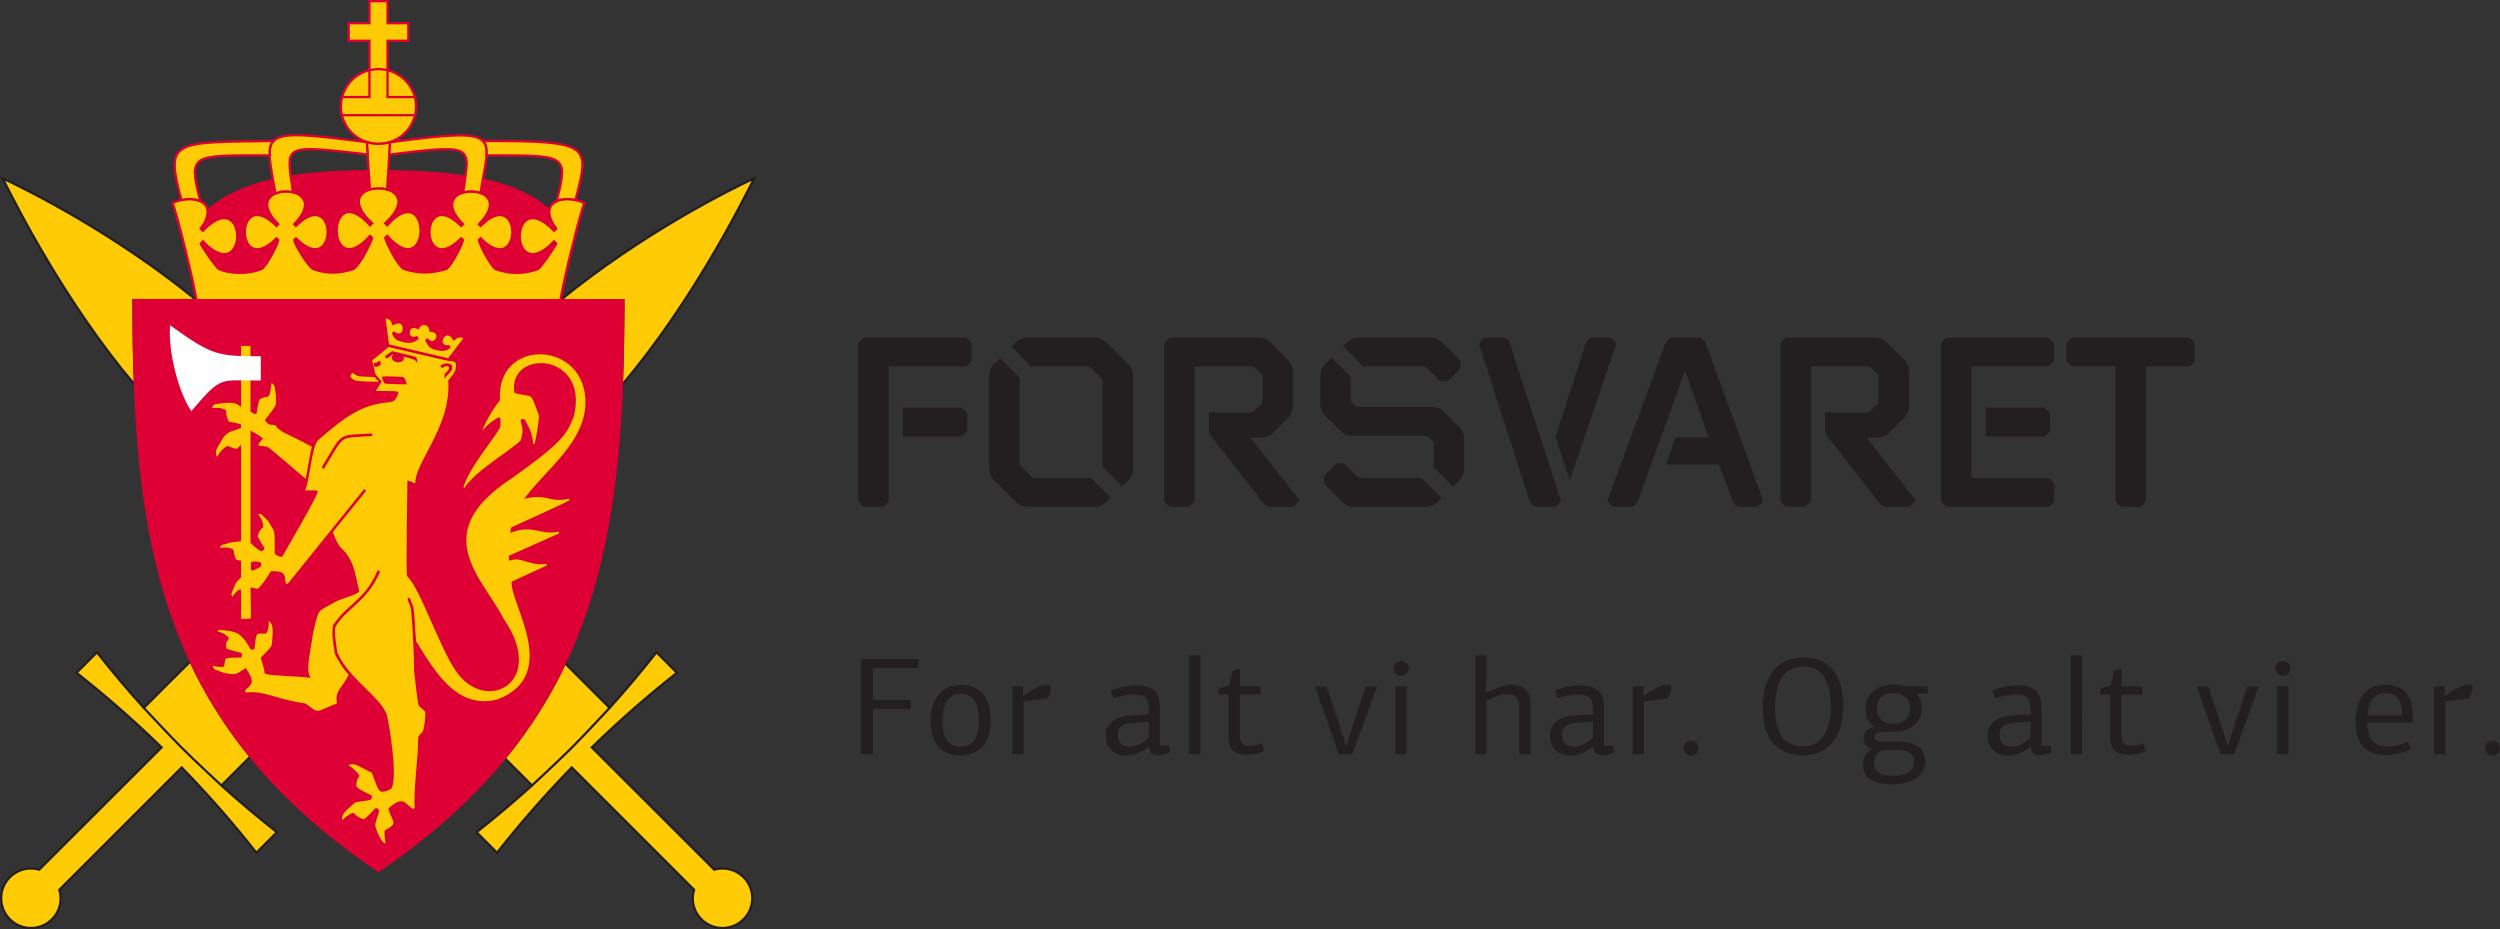 <?xml version="1.0" encoding="utf-8"?>
<!-- Generator: Adobe Illustrator 16.0.0, SVG Export Plug-In . SVG Version: 6.00 Build 0)  -->
<!DOCTYPE svg PUBLIC "-//W3C//DTD SVG 1.1//EN" "http://www.w3.org/Graphics/SVG/1.1/DTD/svg11.dtd">
<svg version="1.1" id="Layer_1" xmlns="http://www.w3.org/2000/svg" xmlns:xlink="http://www.w3.org/1999/xlink" x="0px" y="0px"
	 width="609.743px" height="226.626px" viewBox="60.125 0.001 609.743 226.626"
	 enable-background="new 60.125 0.001 609.743 226.626" xml:space="preserve">
<rect x="60.125" y="0.001" width="609.743" height="226.626" fill="#333333" stroke="none"/>
<g>
	<g>
		<path fill="#231F20" d="M296.058,104.682c0,0.313-0.122,0.621-0.372,0.873l-0.554,0.556c-0.25,0.244-0.5,0.372-0.865,0.372
			h-13.933V99.42h13.932c0.365,0,0.615,0.125,0.865,0.373l0.554,0.56c0.251,0.244,0.372,0.557,0.372,0.864L296.058,104.682
			L296.058,104.682z M297.117,84.131c0-0.309-0.128-0.62-0.377-0.865l-0.561-0.561c-0.244-0.253-0.494-0.371-0.867-0.371H271.23
			c-0.372,0-0.623,0.118-0.865,0.371l-0.556,0.561c-0.249,0.245-0.377,0.557-0.377,0.865v37.702c0,0.374,0.128,0.617,0.377,0.869
			l0.556,0.557c0.242,0.249,0.556,0.366,0.865,0.366h3.84c0.31,0,0.62-0.117,0.866-0.366l0.554-0.557
			c0.251-0.25,0.377-0.495,0.377-0.869V89.391h18.446c0.373,0,0.623-0.124,0.867-0.372l0.561-0.556
			c0.25-0.249,0.377-0.56,0.377-0.864V84.131z M336.482,91.804c0-1.175-0.427-2.221-1.298-3.092l-5.078-5.082
			c-0.865-0.864-1.913-1.294-3.095-1.294h-16.156c-1.182,0-2.23,0.432-3.098,1.294l-0.926,0.933l4.7,4.829h13.873
			c0.373,0,0.619,0.123,0.862,0.377l2.415,2.412c0.247,0.243,0.376,0.556,0.376,0.869v20.801l4.761,4.769l1.364-1.364
			c0.867-0.864,1.298-1.916,1.298-3.093L336.482,91.804L336.482,91.804z M326.268,116.569h-13.81c-0.364,0-0.611-0.12-0.859-0.367
			l-2.419-2.417c-0.251-0.248-0.372-0.557-0.372-0.86V92.12l-4.767-4.706l-1.362,1.296c-0.888,0.85-1.301,1.917-1.301,3.092v22.356
			c0,1.177,0.435,2.226,1.301,3.093l5.079,5.075c0.866,0.864,1.916,1.295,3.098,1.295h16.156c1.182,0,2.229-0.432,3.096-1.295
			l0.937-0.932L326.268,116.569z M365.122,106.732h2.601c1.173,0,2.165-0.44,2.973-1.246l3.465-3.464
			c0.865-0.865,1.298-1.855,1.298-3.102v-8.164c0-1.242-0.433-2.233-1.298-3.102l-4.089-4.085c-0.804-0.804-1.797-1.235-2.973-1.235
			h-21.235c-0.372,0-0.619,0.118-0.861,0.371l-0.563,0.561c-0.247,0.244-0.372,0.556-0.372,0.865v37.702
			c0,0.374,0.126,0.617,0.372,0.869l0.563,0.557c0.241,0.249,0.552,0.366,0.861,0.366h3.84c0.31,0,0.622-0.117,0.869-0.366
			l0.556-0.557c0.243-0.25,0.368-0.495,0.368-0.869V89.391h13.935c0.372,0,0.616,0.123,0.867,0.377l1.357,1.36
			c0.251,0.242,0.373,0.491,0.373,0.864v5.693c0,0.375-0.122,0.62-0.373,0.872l-1.67,1.664c-0.248,0.254-0.494,0.377-0.864,0.377
			h-10.153v4.706c0,0.37,0.155,0.597,0.367,0.862l13.25,16.968c0.216,0.271,0.992,0.491,1.302,0.491h5.261
			c0.306,0,0.621-0.119,0.872-0.366l0.549-0.557c0.251-0.252,0.541-0.639,0.31-0.933L365.122,106.732z M416.355,88.523
			c0-0.345-0.046-0.602-0.306-0.869l-4.085-4.085c-0.864-0.864-1.919-1.235-3.095-1.235h-17.276c-1.176,0-2.235,0.437-3.092,1.294
			l-0.804,0.813l4.884,4.949h14.673c0.371,0,0.678,0.123,0.928,0.377l2.852,2.839c0.264,0.271,0.516,0.381,0.87,0.381h0.866
			c0.347,0,0.644-0.16,0.859-0.381l2.419-2.408c0.212-0.221,0.306-0.52,0.306-0.874L416.355,88.523L416.355,88.523z M417.22,107.1
			c0-1.177-0.437-2.248-1.297-3.094l-3.591-3.532c-0.861-0.851-1.923-1.237-3.09-1.237h-17.648c-0.372,0-0.617-0.128-0.866-0.372
			l-0.804-0.805c-0.251-0.243-0.371-0.5-0.371-0.868v-5.326l-4.646-4.641l-1.481,1.483c-0.87,0.872-1.302,1.917-1.302,3.092v6.631
			c0,1.176,0.432,2.241,1.302,3.092l3.591,3.534c0.856,0.846,1.92,1.232,3.09,1.232h17.65c0.361,0,0.616,0.132,0.864,0.372
			l0.812,0.803c0.243,0.249,0.363,0.505,0.363,0.869v5.638l4.702,4.7l1.427-1.419c0.87-0.869,1.297-1.916,1.297-3.093L417.22,107.1
			L417.22,107.1z M406.822,116.569h-14.67c-0.377,0-0.743-0.12-0.994-0.367l-2.842-2.85c-0.269-0.266-0.521-0.37-0.87-0.37h-0.809
			c-0.35,0-0.644,0.154-0.861,0.37l-2.418,2.417c-0.224,0.216-0.313,0.514-0.313,0.865v0.81c0,0.348,0.048,0.601,0.313,0.864
			l4.087,4.084c0.865,0.869,1.924,1.235,3.097,1.235h17.211c1.177,0,2.229-0.434,3.09-1.295l0.871-0.869L406.822,116.569z
			 M453.872,83.267l-0.555-0.561c-0.249-0.253-0.495-0.371-0.871-0.371h-3.898c-0.372,0-0.618,0.118-0.867,0.371l-0.555,0.561
			c-0.249,0.244-0.343,0.753-0.432,1.053l-7.188,22.165l3.466,10.706l11.27-33.059C454.344,83.837,454.121,83.51,453.872,83.267
			 M428.546,84.32c-0.09-0.3-0.179-0.809-0.434-1.053l-0.55-0.561c-0.255-0.253-0.501-0.371-0.87-0.371h-3.964
			c-0.366,0-0.619,0.118-0.865,0.371l-0.559,0.561c-0.245,0.244-0.461,0.571-0.368,0.865l12.136,37.703
			c0.111,0.354,0.188,0.617,0.432,0.869l0.561,0.557c0.243,0.247,0.556,0.366,0.866,0.366h4.018c0.311,0,0.62-0.119,0.866-0.366
			l0.559-0.557c0.25-0.252,0.484-0.515,0.372-0.869L428.546,84.32z M476.329,84.19c-0.127-0.35-0.188-0.68-0.437-0.923l-0.551-0.561
			c-0.251-0.253-0.566-0.371-0.872-0.371h-6.437c-0.314,0-0.624,0.118-0.863,0.371l-0.561,0.561
			c-0.251,0.244-0.302,0.573-0.433,0.923l-13.935,37.643c-0.107,0.291,0.125,0.617,0.368,0.869l0.561,0.557
			c0.243,0.249,0.503,0.366,0.867,0.366h3.843c0.368,0,0.615-0.117,0.866-0.366l0.558-0.557c0.246-0.25,0.392-0.76,0.49-1.054
			l11.329-31.265l5.704,16.28h-8.05l-2.296,6.629h12.876l3.158,8.354c0.116,0.294,0.188,0.804,0.438,1.056l0.555,0.557
			c0.254,0.247,0.493,0.366,0.87,0.366h3.9c0.373,0,0.619-0.119,0.866-0.366l0.556-0.557c0.253-0.252,0.478-0.579,0.37-0.869
			L476.329,84.19z M515.4,106.732h2.602c1.17,0,2.165-0.44,2.973-1.246l3.468-3.464c0.864-0.865,1.301-1.855,1.301-3.102v-8.164
			c0-1.242-0.438-2.233-1.301-3.102l-4.085-4.085c-0.809-0.804-1.801-1.235-2.978-1.235h-21.238c-0.371,0-0.616,0.118-0.867,0.371
			l-0.559,0.561c-0.246,0.244-0.367,0.556-0.367,0.865v37.702c0,0.374,0.121,0.617,0.367,0.869l0.559,0.557
			c0.25,0.249,0.552,0.366,0.867,0.366h3.842c0.304,0,0.618-0.117,0.861-0.366l0.566-0.557c0.246-0.25,0.367-0.495,0.367-0.869
			V89.391h13.926c0.372,0,0.626,0.123,0.867,0.377l1.371,1.36c0.242,0.242,0.369,0.491,0.369,0.864v5.693
			c0,0.375-0.127,0.62-0.369,0.872l-1.677,1.664c-0.249,0.254-0.492,0.377-0.865,0.377h-10.155v4.706
			c0,0.37,0.157,0.597,0.373,0.862l13.244,16.968c0.221,0.271,0.997,0.491,1.303,0.491h5.266c0.313,0,0.614-0.119,0.863-0.366
			l0.561-0.557c0.248-0.252,0.538-0.639,0.308-0.933L515.4,106.732z M560.135,101.219c0-0.308-0.125-0.62-0.372-0.865l-0.557-0.56
			c-0.242-0.248-0.49-0.373-0.863-0.373h-13.937v7.063h13.937c0.372,0,0.62-0.128,0.863-0.372l0.557-0.556
			c0.247-0.251,0.372-0.56,0.372-0.873V101.219z M561.187,118.364c0-0.307-0.12-0.618-0.371-0.868l-0.548-0.556
			c-0.258-0.243-0.505-0.371-0.877-0.371h-18.447V89.391h18.328c0.367,0,0.615-0.124,0.864-0.372l0.56-0.556
			c0.244-0.249,0.372-0.56,0.372-0.864v-3.469c0-0.309-0.128-0.62-0.372-0.865l-0.56-0.561c-0.249-0.253-0.496-0.371-0.864-0.371
			h-23.967c-0.367,0-0.612,0.118-0.865,0.371l-0.556,0.561c-0.244,0.244-0.373,0.556-0.373,0.865v37.702
			c0,0.314,0.129,0.617,0.373,0.869l0.556,0.557c0.253,0.249,0.497,0.366,0.865,0.366h24.085c0.372,0,0.619-0.117,0.877-0.366
			l0.548-0.557c0.251-0.25,0.371-0.555,0.371-0.869L561.187,118.364L561.187,118.364z M595.432,84.131
			c0-0.309-0.124-0.62-0.377-0.865l-0.551-0.561c-0.254-0.253-0.497-0.371-0.874-0.371h-27.738c-0.372,0-0.619,0.118-0.859,0.371
			l-0.566,0.561c-0.247,0.244-0.366,0.556-0.366,0.865v3.469c0,0.304,0.119,0.615,0.366,0.864l0.566,0.556
			c0.239,0.249,0.487,0.372,0.859,0.372h10.158v32.441c0,0.374,0.125,0.617,0.368,0.869l0.561,0.557
			c0.244,0.249,0.552,0.366,0.869,0.366h3.832c0.317,0,0.63-0.117,0.864-0.366l0.561-0.557c0.248-0.25,0.377-0.495,0.377-0.869
			V89.391h10.149c0.377,0,0.62-0.124,0.873-0.372l0.552-0.556c0.253-0.249,0.376-0.56,0.376-0.864V84.131L595.432,84.131z"/>
		<g>
			<path fill="#231F20" d="M270.147,183.951v-23.204h14.045v2.205h-11.161v7.803h9.228v2.205h-9.228v10.991H270.147z"/>
			<path fill="#231F20" d="M301.764,175.708c0,1.063-0.118,2.104-0.355,3.121c-0.238,1.018-0.645,1.928-1.222,2.73
				c-0.577,0.804-1.352,1.448-2.324,1.934c-0.973,0.486-2.183,0.729-3.63,0.729c-1.356,0-2.493-0.232-3.409-0.695
				s-1.646-1.08-2.188-1.849c-0.543-0.769-0.934-1.662-1.171-2.681c-0.237-1.018-0.356-2.091-0.356-3.223
				c0-1.107,0.136-2.182,0.407-3.223c0.271-1.04,0.701-1.968,1.289-2.781c0.588-0.814,1.357-1.47,2.308-1.968
				c0.949-0.497,2.103-0.746,3.46-0.746c1.379,0,2.532,0.249,3.46,0.746c0.927,0.498,1.668,1.148,2.222,1.95
				c0.555,0.804,0.944,1.726,1.171,2.765C301.651,173.56,301.764,174.622,301.764,175.708z M298.881,175.776
				c0-0.746-0.052-1.504-0.153-2.272s-0.311-1.476-0.627-2.12c-0.317-0.645-0.759-1.171-1.323-1.578
				c-0.565-0.406-1.301-0.61-2.205-0.61c-0.928,0-1.686,0.198-2.273,0.594c-0.588,0.396-1.052,0.905-1.391,1.526
				c-0.339,0.623-0.576,1.329-0.712,2.12c-0.136,0.792-0.204,1.572-0.204,2.341c0,0.814,0.057,1.606,0.17,2.375
				c0.112,0.77,0.333,1.441,0.661,2.019c0.328,0.576,0.792,1.04,1.392,1.391c0.599,0.352,1.385,0.526,2.357,0.526
				c0.904,0,1.634-0.187,2.188-0.561c0.555-0.373,0.989-0.864,1.307-1.476c0.316-0.61,0.531-1.289,0.645-2.035
				C298.823,177.269,298.881,176.523,298.881,175.776z"/>
			<path fill="#231F20" d="M309.804,169.738c0.407-0.361,0.859-0.707,1.357-1.035c0.497-0.327,1.006-0.615,1.526-0.864
				s1.029-0.452,1.526-0.611c0.498-0.157,0.961-0.237,1.392-0.237c0.248,0,0.452,0.057,0.61,0.17s0.237,0.339,0.237,0.679
				c0,0.136-0.028,0.316-0.085,0.542c-0.057,0.227-0.124,0.458-0.203,0.696c-0.08,0.237-0.176,0.469-0.288,0.695
				c-0.114,0.226-0.238,0.419-0.374,0.576c-0.949,0.113-1.905,0.232-2.866,0.356c-0.962,0.125-1.917,0.243-2.866,0.356v12.891
				h-2.748v-16.555h2.68l-0.102,2.205L309.804,169.738z"/>
			<path fill="#231F20" d="M343.015,181.882h2.239l0.17,1.628c-0.407,0.204-0.877,0.368-1.408,0.492s-1.023,0.187-1.476,0.187
				c-0.656,0-1.165-0.136-1.526-0.407c-0.362-0.271-0.566-0.836-0.611-1.695l-0.033-0.034c-0.634,0.543-1.244,0.962-1.832,1.255
				c-0.589,0.294-1.126,0.509-1.611,0.645c-0.487,0.136-0.928,0.215-1.323,0.237c-0.396,0.022-0.719,0.034-0.967,0.034
				c-0.95,0-1.736-0.158-2.357-0.475c-0.623-0.316-1.114-0.713-1.477-1.188c-0.361-0.475-0.616-0.989-0.763-1.544
				c-0.147-0.554-0.221-1.068-0.221-1.543c0-1.447,0.515-2.606,1.544-3.478c1.028-0.87,2.605-1.374,4.732-1.51l4.24-0.271v-1.051
				c0-1.38-0.249-2.353-0.746-2.918c-0.498-0.565-1.437-0.848-2.816-0.848c-0.813,0-1.662,0.079-2.544,0.237
				s-1.742,0.385-2.578,0.679l-0.61-1.866c0.949-0.43,1.989-0.758,3.12-0.983c1.131-0.227,2.217-0.34,3.257-0.34
				c1.741,0,3.109,0.407,4.105,1.222c0.994,0.813,1.492,2.238,1.492,4.274V181.882z M336.095,176.319
				c-1.132,0.046-1.968,0.328-2.511,0.849s-0.814,1.198-0.814,2.035c0,0.973,0.237,1.696,0.713,2.171
				c0.475,0.475,1.255,0.713,2.341,0.713c0.724,0,1.464-0.187,2.222-0.561c0.758-0.373,1.521-0.909,2.29-1.611v-3.867
				L336.095,176.319z"/>
			<path fill="#231F20" d="M352.887,183.951h-2.748v-24.12h2.781L352.887,183.951z"/>
			<path fill="#231F20" d="M362.555,163.191v4.206h4.986v2.035h-5.021v9.778c0,0.789,0.152,1.438,0.458,1.945
				s0.921,0.761,1.849,0.761c0.746,0,1.786-0.192,3.121-0.577l0.441,1.866c-0.611,0.294-1.284,0.521-2.019,0.679
				c-0.735,0.157-1.442,0.237-2.12,0.237c-2.985,0-4.479-1.354-4.479-4.062v-10.628h-2.408v-1.48l2.544-0.792l0.859-3.664
				L362.555,163.191z"/>
			<path fill="#231F20" d="M380.873,167.431h2.815c0.452,1.447,0.921,2.866,1.408,4.257c0.485,1.392,0.955,2.799,1.407,4.224
				c0.316,0.95,0.628,1.934,0.933,2.952c0.306,1.018,0.616,2.001,0.934,2.951h0.169c0.068-0.158,0.164-0.452,0.289-0.882
				c0.124-0.43,0.271-0.934,0.44-1.51c0.17-0.577,0.362-1.204,0.577-1.883s0.436-1.368,0.661-2.069l2.681-8.04h2.781l-5.971,16.521
				h-3.324L380.873,167.431z"/>
			<path fill="#231F20" d="M403.704,163.055c0,0.475-0.182,0.894-0.543,1.255c-0.362,0.362-0.804,0.543-1.323,0.543
				c-0.475,0-0.894-0.181-1.255-0.543c-0.362-0.361-0.543-0.78-0.543-1.255c0-0.521,0.181-0.956,0.543-1.306
				c0.361-0.352,0.78-0.526,1.255-0.526c0.52,0,0.961,0.175,1.323,0.526C403.523,162.099,403.704,162.534,403.704,163.055z
				 M400.448,183.951v-16.555h2.748v16.555H400.448z"/>
			<path fill="#231F20" d="M422.837,168.856c1.021-0.521,2.059-0.955,3.113-1.307c1.055-0.35,1.957-0.525,2.706-0.525
				c1.134,0,2.019,0.164,2.654,0.492c0.635,0.328,1.111,0.746,1.43,1.255c0.317,0.509,0.511,1.08,0.578,1.713
				c0.068,0.634,0.103,1.256,0.103,1.866v11.602h-2.748v-10.923c0-0.565-0.028-1.08-0.085-1.544
				c-0.057-0.463-0.182-0.859-0.375-1.188c-0.193-0.327-0.483-0.576-0.869-0.746s-0.908-0.255-1.566-0.255
				c-0.795,0-1.659,0.17-2.59,0.509c-0.931,0.34-1.76,0.713-2.486,1.12v13.026h-2.748v-24.12h2.714v5.36l-0.102,3.528
				L422.837,168.856z"/>
			<path fill="#231F20" d="M451.332,181.882h2.239l0.17,1.628c-0.407,0.204-0.877,0.368-1.408,0.492s-1.023,0.187-1.476,0.187
				c-0.656,0-1.165-0.136-1.526-0.407c-0.362-0.271-0.566-0.836-0.611-1.695l-0.033-0.034c-0.634,0.543-1.244,0.962-1.832,1.255
				c-0.589,0.294-1.126,0.509-1.611,0.645c-0.487,0.136-0.928,0.215-1.323,0.237c-0.396,0.022-0.719,0.034-0.967,0.034
				c-0.95,0-1.736-0.158-2.357-0.475c-0.623-0.316-1.114-0.713-1.477-1.188c-0.361-0.475-0.616-0.989-0.763-1.544
				c-0.147-0.554-0.221-1.068-0.221-1.543c0-1.447,0.515-2.606,1.544-3.478c1.028-0.87,2.605-1.374,4.732-1.51l4.24-0.271v-1.051
				c0-1.38-0.249-2.353-0.746-2.918c-0.498-0.565-1.437-0.848-2.816-0.848c-0.813,0-1.662,0.079-2.544,0.237
				s-1.742,0.385-2.578,0.679l-0.61-1.866c0.949-0.43,1.989-0.758,3.12-0.983c1.131-0.227,2.217-0.34,3.257-0.34
				c1.741,0,3.109,0.407,4.105,1.222c0.994,0.813,1.492,2.238,1.492,4.274V181.882z M444.412,176.319
				c-1.132,0.046-1.968,0.328-2.511,0.849s-0.814,1.198-0.814,2.035c0,0.973,0.237,1.696,0.713,2.171
				c0.475,0.475,1.255,0.713,2.341,0.713c0.724,0,1.464-0.187,2.222-0.561c0.758-0.373,1.521-0.909,2.29-1.611v-3.867
				L444.412,176.319z"/>
			<path fill="#231F20" d="M461.102,169.738c0.407-0.361,0.859-0.707,1.357-1.035c0.497-0.327,1.006-0.615,1.526-0.864
				s1.029-0.452,1.526-0.611c0.498-0.157,0.961-0.237,1.392-0.237c0.248,0,0.452,0.057,0.61,0.17s0.237,0.339,0.237,0.679
				c0,0.136-0.028,0.316-0.085,0.542c-0.057,0.227-0.124,0.458-0.203,0.696c-0.08,0.237-0.176,0.469-0.288,0.695
				c-0.114,0.226-0.238,0.419-0.374,0.576c-0.949,0.113-1.905,0.232-2.866,0.356c-0.962,0.125-1.917,0.243-2.866,0.356v12.891
				h-2.748v-16.555H461l-0.102,2.205L461.102,169.738z"/>
			<path fill="#231F20" d="M474.401,182.459c0,0.521-0.182,0.955-0.543,1.306c-0.362,0.351-0.78,0.525-1.255,0.525
				c-0.521,0-0.956-0.175-1.307-0.525s-0.525-0.785-0.525-1.306c0-0.497,0.175-0.922,0.525-1.272s0.774-0.525,1.272-0.525
				c0.52,0,0.955,0.175,1.306,0.525S474.401,181.962,474.401,182.459z"/>
			<path fill="#231F20" d="M509.681,172.417c0,1.674-0.203,3.234-0.61,4.682s-1.013,2.697-1.815,3.749s-1.81,1.877-3.02,2.476
				c-1.21,0.6-2.606,0.899-4.189,0.899c-1.81,0-3.341-0.276-4.597-0.831c-1.255-0.554-2.284-1.34-3.087-2.357
				s-1.386-2.244-1.747-3.681c-0.362-1.437-0.543-3.048-0.543-4.835c0-1.605,0.175-3.143,0.526-4.613
				c0.351-1.47,0.916-2.765,1.696-3.884c0.78-1.12,1.809-2.007,3.087-2.663c1.277-0.656,2.832-0.984,4.664-0.984
				c1.854,0,3.404,0.334,4.647,1.002c1.244,0.666,2.233,1.555,2.969,2.662c0.734,1.108,1.255,2.387,1.561,3.833
				C509.529,169.32,509.681,170.835,509.681,172.417z M506.661,172.535c0-1.151-0.085-2.313-0.254-3.487
				c-0.17-1.174-0.492-2.241-0.967-3.2c-0.476-0.959-1.143-1.744-2.002-2.354c-0.859-0.61-1.99-0.915-3.393-0.915
				s-2.556,0.283-3.46,0.847c-0.905,0.564-1.617,1.315-2.137,2.252c-0.521,0.938-0.883,2.004-1.086,3.2
				c-0.204,1.197-0.306,2.428-0.306,3.691c0,3.094,0.543,5.441,1.629,7.044c1.085,1.603,2.871,2.404,5.359,2.404
				c1.131,0,2.114-0.248,2.952-0.744c0.836-0.497,1.526-1.175,2.069-2.032c0.542-0.858,0.943-1.863,1.204-3.015
				C506.531,175.075,506.661,173.846,506.661,172.535z"/>
			<path fill="#231F20" d="M517.28,177.205c-0.565-0.316-1.068-0.809-1.51-1.477c-0.44-0.667-0.661-1.589-0.661-2.766
				c0-1.063,0.192-1.975,0.578-2.732s0.896-1.374,1.531-1.849c0.635-0.476,1.349-0.826,2.143-1.053s1.587-0.34,2.381-0.34
				c0.566,0,1.116,0.028,1.649,0.085s1.038,0.164,1.514,0.322h5.368v1.764h-2.578l-0.068,0.17c0.385,0.407,0.673,0.922,0.865,1.544
				c0.191,0.622,0.288,1.271,0.288,1.95c0,0.905-0.175,1.708-0.525,2.409c-0.352,0.701-0.831,1.295-1.442,1.78
				c-0.61,0.487-1.34,0.854-2.188,1.103c-0.849,0.249-1.781,0.373-2.799,0.373h-1.832c-0.814,0-1.465,0.081-1.95,0.241
				c-0.487,0.161-0.729,0.505-0.729,1.032c0,0.367,0.157,0.647,0.473,0.843c0.316,0.195,0.733,0.293,1.253,0.293h4.33
				c2.029,0,3.586,0.428,4.668,1.285c1.083,0.856,1.624,2.096,1.624,3.719c0,0.812-0.187,1.55-0.559,2.215
				c-0.372,0.664-0.907,1.233-1.607,1.708c-0.699,0.473-1.552,0.833-2.556,1.082c-1.004,0.247-2.127,0.371-3.368,0.371
				c-1.421,0-2.589-0.136-3.503-0.406c-0.914-0.271-1.636-0.634-2.166-1.085c-0.53-0.452-0.897-0.966-1.101-1.542
				c-0.203-0.577-0.305-1.182-0.305-1.813c0-0.949,0.243-1.764,0.729-2.441s0.979-1.152,1.476-1.424
				c-0.656-0.135-1.159-0.406-1.509-0.813c-0.352-0.407-0.526-0.939-0.526-1.596c0-0.497,0.073-0.91,0.221-1.238
				c0.146-0.328,0.351-0.605,0.61-0.832c0.26-0.226,0.543-0.396,0.849-0.509c0.305-0.113,0.594-0.204,0.865-0.271L517.28,177.205z
				 M519.213,182.934c-0.227,0.068-0.458,0.204-0.695,0.407s-0.453,0.446-0.645,0.729c-0.192,0.282-0.351,0.588-0.475,0.916
				c-0.125,0.327-0.187,0.649-0.187,0.967c0,0.429,0.062,0.842,0.187,1.237c0.124,0.396,0.367,0.747,0.729,1.052
				c0.362,0.306,0.849,0.549,1.459,0.729s1.413,0.271,2.409,0.271c1.582,0,2.799-0.3,3.646-0.898c0.848-0.6,1.272-1.397,1.272-2.392
				c0-0.34-0.046-0.69-0.136-1.052c-0.091-0.362-0.277-0.69-0.56-0.984c-0.283-0.293-0.685-0.531-1.205-0.712
				s-1.198-0.271-2.035-0.271H519.213z M525.964,172.824c0-0.43-0.063-0.87-0.188-1.323c-0.125-0.452-0.347-0.859-0.664-1.221
				c-0.318-0.361-0.738-0.656-1.261-0.882c-0.522-0.227-1.17-0.34-1.941-0.34c-1.318,0-2.312,0.328-2.981,0.984
				s-1.005,1.583-1.005,2.781c0,1.131,0.329,2.03,0.988,2.697c0.658,0.667,1.544,1.001,2.657,1.001c0.636,0,1.221-0.073,1.754-0.221
				s0.994-0.373,1.38-0.679s0.693-0.689,0.92-1.153C525.85,174.007,525.964,173.458,525.964,172.824z"/>
			<path fill="#231F20" d="M558.056,181.882h2.239l0.17,1.628c-0.407,0.204-0.877,0.368-1.408,0.492s-1.023,0.187-1.476,0.187
				c-0.656,0-1.165-0.136-1.526-0.407c-0.362-0.271-0.566-0.836-0.611-1.695l-0.033-0.034c-0.634,0.543-1.244,0.962-1.832,1.255
				c-0.589,0.294-1.126,0.509-1.611,0.645c-0.487,0.136-0.928,0.215-1.323,0.237c-0.396,0.022-0.719,0.034-0.967,0.034
				c-0.95,0-1.736-0.158-2.357-0.475c-0.623-0.316-1.114-0.713-1.477-1.188c-0.361-0.475-0.616-0.989-0.763-1.544
				c-0.147-0.554-0.221-1.068-0.221-1.543c0-1.447,0.515-2.606,1.544-3.478c1.028-0.87,2.605-1.374,4.732-1.51l4.24-0.271v-1.051
				c0-1.38-0.249-2.353-0.746-2.918c-0.498-0.565-1.437-0.848-2.816-0.848c-0.813,0-1.662,0.079-2.544,0.237
				s-1.742,0.385-2.578,0.679l-0.61-1.866c0.949-0.43,1.989-0.758,3.12-0.983c1.131-0.227,2.217-0.34,3.257-0.34
				c1.741,0,3.109,0.407,4.105,1.222c0.994,0.813,1.492,2.238,1.492,4.274V181.882z M551.136,176.319
				c-1.132,0.046-1.968,0.328-2.511,0.849s-0.814,1.198-0.814,2.035c0,0.973,0.237,1.696,0.713,2.171
				c0.475,0.475,1.255,0.713,2.341,0.713c0.724,0,1.464-0.187,2.222-0.561c0.758-0.373,1.521-0.909,2.29-1.611v-3.867
				L551.136,176.319z"/>
			<path fill="#231F20" d="M567.928,183.951h-2.748v-24.12h2.781L567.928,183.951z"/>
			<path fill="#231F20" d="M577.596,163.191v4.206h4.986v2.035h-5.021v9.778c0,0.789,0.152,1.438,0.458,1.945
				s0.921,0.761,1.849,0.761c0.746,0,1.786-0.192,3.121-0.577l0.441,1.866c-0.611,0.294-1.284,0.521-2.019,0.679
				c-0.735,0.157-1.442,0.237-2.12,0.237c-2.985,0-4.479-1.354-4.479-4.062v-10.628h-2.408v-1.48l2.544-0.792l0.859-3.664
				L577.596,163.191z"/>
			<path fill="#231F20" d="M595.914,167.431h2.815c0.452,1.447,0.921,2.866,1.408,4.257c0.485,1.392,0.955,2.799,1.407,4.224
				c0.316,0.95,0.628,1.934,0.933,2.952c0.306,1.018,0.616,2.001,0.934,2.951h0.169c0.068-0.158,0.164-0.452,0.289-0.882
				c0.124-0.43,0.271-0.934,0.44-1.51c0.17-0.577,0.362-1.204,0.577-1.883s0.436-1.368,0.661-2.069l2.681-8.04h2.781l-5.971,16.521
				h-3.324L595.914,167.431z"/>
			<path fill="#231F20" d="M618.745,163.055c0,0.475-0.182,0.894-0.543,1.255c-0.362,0.362-0.804,0.543-1.323,0.543
				c-0.475,0-0.894-0.181-1.255-0.543c-0.362-0.361-0.543-0.78-0.543-1.255c0-0.521,0.181-0.956,0.543-1.306
				c0.361-0.352,0.78-0.526,1.255-0.526c0.52,0,0.961,0.175,1.323,0.526C618.564,162.099,618.745,162.534,618.745,163.055z
				 M615.489,183.951v-16.555h2.748v16.555H615.489z"/>
			<path fill="#231F20" d="M641.913,167.024c1.108,0,2.041,0.147,2.799,0.441s1.386,0.678,1.883,1.153
				c0.497,0.475,0.882,1.006,1.153,1.594c0.271,0.589,0.47,1.177,0.594,1.765s0.198,1.142,0.221,1.662s0.034,0.95,0.034,1.289v1.323
				h-11.094c0,0.769,0.068,1.504,0.204,2.205s0.384,1.317,0.746,1.849c0.361,0.531,0.849,0.956,1.459,1.272s1.379,0.475,2.307,0.475
				c0.973,0,1.86-0.102,2.663-0.306c0.803-0.203,1.68-0.497,2.629-0.882l0.679,1.764c-0.995,0.521-1.996,0.905-3.002,1.153
				c-1.007,0.249-2.064,0.373-3.172,0.373c-1.471,0-2.681-0.226-3.63-0.678c-0.95-0.452-1.702-1.057-2.256-1.815
				c-0.555-0.757-0.939-1.65-1.154-2.68c-0.215-1.028-0.322-2.12-0.322-3.273c0-0.497,0.034-1.057,0.103-1.68
				c0.067-0.621,0.197-1.249,0.39-1.883c0.192-0.633,0.458-1.26,0.797-1.883c0.34-0.621,0.78-1.17,1.323-1.645
				c0.543-0.476,1.193-0.859,1.951-1.153C639.974,167.171,640.873,167.024,641.913,167.024z M641.982,169.059
				c-0.792,0-1.459,0.147-2.002,0.441c-0.542,0.294-0.989,0.69-1.34,1.188s-0.61,1.074-0.78,1.729
				c-0.17,0.656-0.277,1.335-0.322,2.036h8.447c0-0.792-0.068-1.521-0.203-2.188c-0.136-0.667-0.356-1.238-0.662-1.713
				c-0.305-0.476-0.712-0.843-1.221-1.103S642.75,169.059,641.982,169.059z"/>
			<path fill="#231F20" d="M656.569,169.738c0.407-0.361,0.859-0.707,1.357-1.035c0.497-0.327,1.006-0.615,1.526-0.864
				s1.029-0.452,1.526-0.611c0.498-0.157,0.961-0.237,1.392-0.237c0.248,0,0.452,0.057,0.61,0.17s0.237,0.339,0.237,0.679
				c0,0.136-0.028,0.316-0.085,0.542c-0.057,0.227-0.124,0.458-0.203,0.696c-0.08,0.237-0.176,0.469-0.288,0.695
				c-0.114,0.226-0.238,0.419-0.374,0.576c-0.949,0.113-1.905,0.232-2.866,0.356c-0.962,0.125-1.917,0.243-2.866,0.356v12.891
				h-2.748v-16.555h2.68l-0.102,2.205L656.569,169.738z"/>
			<path fill="#231F20" d="M669.867,182.459c0,0.521-0.182,0.955-0.543,1.306c-0.362,0.351-0.78,0.525-1.255,0.525
				c-0.521,0-0.956-0.175-1.307-0.525s-0.525-0.785-0.525-1.306c0-0.497,0.175-0.922,0.525-1.272s0.774-0.525,1.272-0.525
				c0.52,0,0.955,0.175,1.306,0.525S669.867,181.962,669.867,182.459z"/>
		</g>
	</g>
	<path fill="#FECB05" d="M196.817,73.203h15.353c-0.032,5.78-0.12,14.035-0.394,20.74c16.856-19.865,28.853-43.6,32.292-50.459
		C237.321,46.686,216.875,56.88,196.817,73.203"/>
	<path fill="none" stroke="#231F20" stroke-width="0.563" d="M196.817,73.203h15.353c-0.032,5.78-0.12,14.035-0.394,20.74
		c16.856-19.865,28.853-43.6,32.292-50.459C237.321,46.686,216.875,56.88,196.817,73.203z"/>
	<path fill="#FECB05" d="M189.878,191.58c-4.439,4.006-8.892,7.744-13.527,11.393l5.002,5.007
		c5.643-7.181,11.717-14.121,18.218-20.797l29.835,29.83c-0.758,2.485-0.171,5.236,1.794,7.203c2.835,2.842,7.438,2.842,10.274,0
		c2.841-2.833,2.841-7.433,0-10.269c-1.935-1.94-4.701-2.556-7.159-1.847l-29.848-29.815c6.663-6.489,13.596-12.557,20.76-18.194
		l-4.992-4.993c-3.648,4.637-7.422,9.12-11.427,13.554"/>
	<path fill="none" stroke="#231F20" stroke-width="0.559" d="M189.878,191.58c-4.439,4.006-8.892,7.744-13.527,11.393l5.002,5.007
		c5.643-7.181,11.717-14.121,18.218-20.797l29.835,29.83c-0.758,2.485-0.171,5.236,1.794,7.203c2.835,2.842,7.438,2.842,10.274,0
		c2.841-2.833,2.841-7.433,0-10.269c-1.935-1.94-4.701-2.556-7.159-1.847l-29.848-29.815c6.663-6.489,13.596-12.557,20.76-18.194
		l-4.992-4.993c-3.648,4.637-7.422,9.12-11.427,13.554"/>
	<path fill="#FECB05" d="M183.216,184.906c0.188,0.193,6.663,6.675,6.663,6.675s6.581-6.11,9.74-9.265
		c3.141-3.144,9.189-9.665,9.189-9.665s-10.212-10.216-10.904-10.905C194.419,169.304,189.043,177.833,183.216,184.906"/>
	<path fill="none" stroke="#231F20" stroke-width="0.559" d="M183.216,184.906c0.188,0.193,6.663,6.675,6.663,6.675
		s6.581-6.11,9.74-9.265c3.141-3.144,9.189-9.665,9.189-9.665s-10.212-10.216-10.904-10.905
		C194.419,169.304,189.043,177.833,183.216,184.906z"/>
	<path fill="#FECB05" d="M114.129,191.58c4.434,4.006,8.887,7.744,13.529,11.393l-5.007,5.007
		c-5.645-7.181-11.718-14.121-18.214-20.797l-29.835,29.83c0.755,2.485,0.165,5.236-1.802,7.203c-2.832,2.842-7.43,2.842-10.271,0
		c-2.834-2.833-2.834-7.433,0-10.269c1.939-1.94,4.702-2.556,7.162-1.847l29.852-29.815c-6.666-6.489-13.599-12.557-20.766-18.194
		l4.992-4.993c3.649,4.637,7.422,9.12,11.433,13.554"/>
	<path fill="none" stroke="#231F20" stroke-width="0.559" d="M114.129,191.58c4.434,4.006,8.887,7.744,13.529,11.393l-5.007,5.007
		c-5.645-7.181-11.718-14.121-18.214-20.797l-29.835,29.83c0.755,2.485,0.165,5.236-1.802,7.203c-2.832,2.842-7.43,2.842-10.271,0
		c-2.834-2.833-2.834-7.433,0-10.269c1.939-1.94,4.702-2.556,7.162-1.847l29.852-29.815c-6.666-6.489-13.599-12.557-20.766-18.194
		l4.992-4.993c3.649,4.637,7.422,9.12,11.433,13.554"/>
	<path fill="#FECB05" d="M121.199,184.503c-1.059,1.061-7.072,7.076-7.072,7.076s-6.585-6.11-9.735-9.265
		c-3.146-3.144-9.195-9.665-9.195-9.665s9.473-9.471,11.402-11.375C110.067,168.908,115.347,177.341,121.199,184.503"/>
	<path fill="none" stroke="#231F20" stroke-width="0.55" d="M121.199,184.503c-1.059,1.061-7.072,7.076-7.072,7.076
		s-6.585-6.11-9.735-9.265c-3.146-3.144-9.195-9.665-9.195-9.665s9.473-9.471,11.402-11.375
		C110.067,168.908,115.347,177.341,121.199,184.503z"/>
	<path fill="#FECB05" d="M108.034,73.193H92.681c0.013,7.112,0.11,14.045,0.375,20.742c-16.844-19.871-28.852-43.591-32.293-50.45
		C67.521,46.691,87.975,56.867,108.034,73.193"/>
	<path fill="none" stroke="#231F20" stroke-width="0.563" d="M108.034,73.193H92.681c0.013,7.112,0.11,14.045,0.375,20.742
		c-16.844-19.871-28.852-43.591-32.293-50.45C67.521,46.691,87.975,56.867,108.034,73.193z"/>
	<path fill="#DE0034" d="M92.67,73.203h119.5c-0.133,58.612-6.322,102.902-59.734,139.205C98.756,176.106,92.79,131.96,92.67,73.203
		"/>
	<path fill="none" stroke="#DE0034" stroke-width="0.563" d="M92.67,73.203h119.5c-0.133,58.612-6.322,102.902-59.734,139.205
		C98.756,176.106,92.79,131.96,92.67,73.203z"/>
	<path fill="#FECB05" d="M152.592,93.15c-0.264-0.289-1.008-1.067-1.123-1.188c-4.993-0.187-3.825-0.127-5.288-0.984
		c-0.348-0.049-0.679,0.713-0.512,1.065C146.896,93.033,146.268,92.943,152.592,93.15"/>
	<path fill="#FECB05" d="M177.968,105.251c-0.234-0.112-0.368-0.223-0.498-0.354c0.295-0.789,1.771-4.188,4.309-7.378
		c-0.93-15.745,21.851-14.946,21.422,1.057c-0.385,9.345-9.018,15.582-14.563,22.652c5.279-1.059,5.672,1.286,10.368,0.077
		c0.222,0.227,0.339,0.906,0.339,0.906c-3.542,1.765-14.313,6.636-14.313,6.636l-0.105,0.693c5.329-1.976,7.347,0.956,11.639-0.229
		c0.105,0.303,0.295,0.935,0.295,0.935l-12.358,5.502c0,0.271,0.042,0.653,0.042,0.653c3.034-0.974,4.649,1.471,9.048,0.83
		c0.124,0.319,0.258,0.83,0.258,0.83l-8.69,4.011c0,5.654,11.955,22.6-3.461,28.741c-10.149,2.761-15.705-6.76-20.381-14.359
		c-0.221-3.445-0.415-6.531-0.627-8.227c-0.458-1.275-0.798-2.093-0.798-2.093c-0.034-0.036-0.099,0-0.07,0.058
		c0.156,0.406,0.737,1.887,0.767,2.059c0.105,0.216,0.729,7.68,0.799,15.273c0.142,1.563,0.929,8.287,1.123,8.489
		c0.257,0.252,1.592,1.294,1.592,1.521c0.189,0.799-0.222,4.646-0.775,5.235c-0.768,0.89-0.988,0.527-0.967,2.205
		c0.099,2.964-1.241,12.615-0.783,16.169c-0.125,0.126-0.587,0.435-0.828,0.435c-2.135-1.264-2.082-3.334-5.588-0.288
		c0.779,2.962,2.679,3.59-0.923,5.397c-0.193,0.749,0.164,2.755,0.269,3.318c-1.622,0.411-2.99-3.842-3.164-4.617
		c0-0.866,0.97-3.239,0.97-3.717c-0.3-0.293-0.449-0.315-0.449-0.315c-0.332,0.226-2.354,2.733-3.103,2.733
		c-0.874-0.222-1.903-0.799-2.521-1.543c-1.22,0.355-2.827,2.065-2.827,2.065c-0.609-1.967,0.555-2.842,3.137-5.098
		c0.644-0.318,3.597-0.491,3.848-0.743c0.105-0.101,0.272-0.501,0.181-0.541c-0.975-0.42-3.82-1.837-3.82-2.387
		c0-0.821,0.019-1.809,0.734-2.611c-0.435-0.733-1.549-1.759-2.891-2.62c1.93-1.381,3.472,0.389,6.355,1.61
		c0.798,1.565,1.393,4.229,2.109,4.527c0.151,0.239,1.536-0.031,2.346-0.653c1.449-3.374-0.785-16.074-1.229-17.726
		c-0.014-0.055-0.036-0.104-0.041-0.131c-1.761-4.325-9.237-8.598-12.018-14.97c-0.353-2.427-0.859-5.421-0.384-6.63
		c2.987-4.804,7.407-5.76,10.767-13.146c-0.062-0.06-0.019-0.045-0.126-0.045c-3.117,7.197-7.194,7.894-10.746,13.119
		c-0.532,1.908,0.304,5.813,0.411,6.757c0.526,1.285,2.014,3.721,3.428,5.133c-1.374,3.455-3.595,3.838-2.85,7.266
		c-5.897,2.342-4.481,2.767-8.102,0.121c-7.514-1.063-9.727-3.152-14.374-2.659c-0.274-0.113-0.534-0.487-0.623-0.85
		c1.688-1.677,2.647-1.604,0.472-4.996c-2.656,1.682-2.23,1.516-5.223,1.101c-2.917-1.199-2.661-0.641-3.154-2.436
		c1.115,0.243,1.723,0.509,2.913,0.334c0.405-2.499,0.124-2.125,4.271-2.251c0.061-0.199,0.065-0.239-0.004-0.587
		c-4.248-1.23-3.649-0.721-3.835-2.111c0.054-1.148,0.226-0.68,0.674-1.75c-0.81-0.662-0.783-0.909-3.031-1.537
		c1.081-1.142,1.001-0.727,3.579-0.465c2.089,0.375,3.252,0.961,5.284,4.546c0.172,0,0.334-0.021,0.471-0.08
		c0.075-0.522,0.106-2.858,0.781-3.697c0.541-0.23,1.944-0.157,2.158-0.142c0.663-1.154,0.489-2.272,0.438-3.396
		c1.815,1.181,1.418,1.871,1.607,3.229c-0.338,4.407,0.264,3.05-2.913,6.419c0.212,0.469,0.944,3.107,0.944,3.576
		c1.109,0.451,8.368,0.617,10.43,0.87c-0.731-1.462-0.388-3.387,0.891-11.009c1.498-6.116,0.877-4.709,5.865-7.609
		c0.731-0.415,5.459-1.781,5.315-2.231c-0.905-2.851-0.892-7.262-4.461-10.368c-0.793-0.89-1.819-3.234-2.019-4.045
		c1.159-1.399,8.078-9.99,8.078-9.99c0.023-0.06-0.042-0.072-0.042-0.072l-18.598,23.061c-0.753,0-0.96-0.238-0.993-1.143
		c-0.157-1.601-0.282-1.921-3.067-1.975c-1.029,1.619-1.344,2.215-2.488,3.566c-0.947,1.123-0.988,0.69-2.37,0.446
		c0,0.902,0.205,7.532,0,7.532c-0.336,0.091-2.518,0.152-2.871,0v-7.027c-0.572-0.076-1.542,1.781-1.927,1.896
		c-0.147-0.149-0.443-0.926-0.443-1.231c0.909-2.017,0.702-2.513,2.37-4.041v-3.729c-0.93-0.289-1.114,0.293-1.732-1.988
		c0.144-1.173-0.597-0.884-1.237-1.142c-0.439-0.136-1.843,0.075-2.396,0.063c0.609-1.483,0.927-1.263,1.806-1.497
		c1.538-0.6,2.244-0.464,3.562-0.658v-22.663c-0.782,0.698-0.254,1.061-3.021-0.042c-1.815,1.134-1.931,2.125-2.562,2.869
		c-1.29-1.735-0.007-2.999,0.623-4.222c1.603-3.04,2.793-2.562,4.96-3.531v-0.451c-0.782-0.278-2.019-0.424-2.935-0.688
		c-0.276-0.668-0.631-1.146-0.775-2.873c-1.423-0.561-1.463-0.375-3.587-0.375c0.931-1.898,0.622-1.29,3.49-1.79
		c1.266,0,2.434-0.344,3.807,0.694V84.148c0.296-0.08,2.549-0.085,2.871,0v16.088c0.315,0.167,0.905,0.646,0.951,0.429
		c0.057-0.604,0.532-3.318,0.797-3.495c0.508-0.337,1.354-0.595,2.15-0.703c0.406-0.482,0.462-1.862,0.719-3.364
		c1.665,0.275,1.276,2.272,1.6,3.229c-0.079,2.859,0.625,1.953-2.655,6.192c1.021,1.248,1.421,0.572,2.492,1.007
		c0.758,1.609,3.092,2.033,8.966,5.295c-0.638,2.124-1.405,7.748-1.669,8.45c-1.107-0.83-9.271-8.019-9.721-8.071
		c-0.503-0.101-1.362-0.159-1.759-0.159c-0.837-0.626-0.823-0.455,0.507-2.096c-0.379-0.289-2.165-1.376-2.379-1.485v26.828
		c0.307,0.364,2.11,1.866,2.369,1.866c0.139-0.031,0.427-0.23,0.463-0.401c-0.23-0.388-1.607-2.625-1.674-3.013
		c0.293-0.65,0.237-1.305,1.388-2.322c-0.222-2.089-0.916-2.048-1.396-3.293c1.683-0.171,1.146,0.027,3.102,1.754
		c1.716,3.198,1.656,1.349,1.656,8.051c0.23,0.235,1.104,0.659,1.372,0.592c0.911-1.598,9.047-15.618,8.518-15.618
		c-0.818-0.096-2.187,0.035-3.168,0c1.401-2.958,1.688-11.471,3.473-12.822c7.407-6.519,11.136-8.582,17.041-9.225
		c1.562-0.188,1.676-0.355,2.35-2.021c0.32-0.307-5.042-0.108-5.602-0.257c0.242-0.799,1.178-1.8,1.502-2.535
		c-2.318-2.553-0.999-0.577-2.343-5.218c0.639-0.501,3.949-3.162,4.234-3.527c0.51,0.112,14.277,3.396,14.688,3.396
		c1.256,0.08,2.353,0.271,2.146,1.69c-0.097,1.813-1.278,2.571-1.892,3.472c0.746,11.497-8.397,20.095-8.046,25.391
		c-0.798-0.128-1.335-0.542-1.912-0.704c0,1.339-0.41,22.14-0.083,22.875c2.993,2.646,7.927,17.363,11.745,22.907
		c7.104,10.706,21.87,2.98,11.246-12.326c-4.755-9.58-18.958-20.877,2.105-34.571c11.722-8.375,13.286-10.363,15.027-14.96
		c3.767-15.334-15.54-15.975-13.952-5.84c4.453,1.176,3.696-0.745,5.996,5.691c0,1.745-0.851,6.539-1.175,7.14
		c-0.15,0.157-0.396,0.157-0.741,0.157c-0.33-3.676-1.437-4.748-1.966-6.021c-0.188-0.121-0.659-0.198-0.599-0.004
		c0.483,1.809,0.753,2.533,0,4.97c-2.642,2.64-11.401,7.641-13.823,11.719c-0.223,0-0.631-0.146-0.747-0.249
		c1.366-5.122,7.818-12.371,9.056-14.965c0-0.334,0.103-1.629,0.022-1.935C181.827,101.914,179.285,103.506,177.968,105.251"/>
	<path fill="none" stroke="#DE0034" stroke-width="0.559" d="M177.968,105.251c-0.234-0.112-0.368-0.223-0.498-0.354
		c0.295-0.789,1.771-4.188,4.309-7.378c-0.93-15.745,21.851-14.946,21.422,1.057c-0.385,9.345-9.018,15.582-14.563,22.652
		c5.279-1.059,5.672,1.286,10.368,0.077c0.222,0.227,0.339,0.906,0.339,0.906c-3.542,1.765-14.313,6.636-14.313,6.636l-0.105,0.693
		c5.329-1.976,7.347,0.956,11.639-0.229c0.105,0.303,0.295,0.935,0.295,0.935l-12.358,5.502c0,0.271,0.042,0.653,0.042,0.653
		c3.034-0.974,4.649,1.471,9.048,0.83c0.124,0.319,0.258,0.83,0.258,0.83l-8.69,4.011c0,5.654,11.955,22.6-3.461,28.741
		c-10.149,2.761-15.705-6.76-20.381-14.359c-0.221-3.445-0.415-6.531-0.627-8.227c-0.458-1.275-0.798-2.093-0.798-2.093
		c-0.034-0.036-0.099,0-0.07,0.058c0.156,0.406,0.737,1.887,0.767,2.059c0.105,0.216,0.729,7.68,0.799,15.273
		c0.142,1.563,0.929,8.287,1.123,8.489c0.257,0.252,1.592,1.294,1.592,1.521c0.189,0.799-0.222,4.646-0.775,5.235
		c-0.768,0.89-0.988,0.527-0.967,2.205c0.099,2.964-1.241,12.615-0.783,16.169c-0.125,0.126-0.587,0.435-0.828,0.435
		c-2.135-1.264-2.082-3.334-5.588-0.288c0.779,2.962,2.679,3.59-0.923,5.397c-0.193,0.749,0.164,2.755,0.269,3.318
		c-1.622,0.411-2.99-3.842-3.164-4.617c0-0.866,0.97-3.239,0.97-3.717c-0.3-0.293-0.449-0.315-0.449-0.315
		c-0.332,0.226-2.354,2.733-3.103,2.733c-0.874-0.222-1.903-0.799-2.521-1.543c-1.22,0.355-2.827,2.065-2.827,2.065
		c-0.609-1.967,0.555-2.842,3.137-5.098c0.644-0.318,3.597-0.491,3.848-0.743c0.105-0.101,0.272-0.501,0.181-0.541
		c-0.975-0.42-3.82-1.837-3.82-2.387c0-0.821,0.019-1.809,0.734-2.611c-0.435-0.733-1.549-1.759-2.891-2.62
		c1.93-1.381,3.472,0.389,6.355,1.61c0.798,1.565,1.393,4.229,2.109,4.527c0.151,0.239,1.536-0.031,2.346-0.653
		c1.449-3.374-0.785-16.074-1.229-17.726c-0.014-0.055-0.036-0.104-0.041-0.131c-1.761-4.325-9.237-8.598-12.018-14.97
		c-0.353-2.427-0.859-5.421-0.384-6.63c2.987-4.804,7.407-5.76,10.767-13.146c-0.062-0.06-0.019-0.045-0.126-0.045
		c-3.117,7.197-7.194,7.894-10.746,13.119c-0.532,1.908,0.304,5.813,0.411,6.757c0.526,1.285,2.014,3.721,3.428,5.133
		c-1.374,3.455-3.595,3.838-2.85,7.266c-5.897,2.342-4.481,2.767-8.102,0.121c-7.514-1.063-9.727-3.152-14.374-2.659
		c-0.274-0.113-0.534-0.487-0.623-0.85c1.688-1.677,2.647-1.604,0.472-4.996c-2.656,1.682-2.23,1.516-5.223,1.101
		c-2.917-1.199-2.661-0.641-3.154-2.436c1.115,0.243,1.723,0.509,2.913,0.334c0.405-2.499,0.124-2.125,4.271-2.251
		c0.061-0.199,0.065-0.239-0.004-0.587c-4.248-1.23-3.649-0.721-3.835-2.111c0.054-1.148,0.226-0.68,0.674-1.75
		c-0.81-0.662-0.783-0.909-3.031-1.537c1.081-1.142,1.001-0.727,3.579-0.465c2.089,0.375,3.252,0.961,5.284,4.546
		c0.172,0,0.334-0.021,0.471-0.08c0.075-0.522,0.106-2.858,0.781-3.697c0.541-0.23,1.944-0.157,2.158-0.142
		c0.663-1.154,0.489-2.272,0.438-3.396c1.815,1.181,1.418,1.871,1.607,3.229c-0.338,4.407,0.264,3.05-2.913,6.419
		c0.212,0.469,0.944,3.107,0.944,3.576c1.109,0.451,8.368,0.617,10.43,0.87c-0.731-1.462-0.388-3.387,0.891-11.009
		c1.498-6.116,0.877-4.709,5.865-7.609c0.731-0.415,5.459-1.781,5.315-2.231c-0.905-2.851-0.892-7.262-4.461-10.368
		c-0.793-0.89-1.819-3.234-2.019-4.045c1.159-1.399,8.078-9.99,8.078-9.99c0.023-0.06-0.042-0.072-0.042-0.072l-18.598,23.061
		c-0.753,0-0.96-0.238-0.993-1.143c-0.157-1.601-0.282-1.921-3.067-1.975c-1.029,1.619-1.344,2.215-2.488,3.566
		c-0.947,1.123-0.988,0.69-2.37,0.446c0,0.902,0.205,7.532,0,7.532c-0.336,0.091-2.518,0.152-2.871,0v-7.027
		c-0.572-0.076-1.542,1.781-1.927,1.896c-0.147-0.149-0.443-0.926-0.443-1.231c0.909-2.017,0.702-2.513,2.37-4.041v-3.729
		c-0.93-0.289-1.114,0.293-1.732-1.988c0.144-1.173-0.597-0.884-1.237-1.142c-0.439-0.136-1.843,0.075-2.396,0.063
		c0.609-1.483,0.927-1.263,1.806-1.497c1.538-0.6,2.244-0.464,3.562-0.658v-22.663c-0.782,0.698-0.254,1.061-3.021-0.042
		c-1.815,1.134-1.931,2.125-2.562,2.869c-1.29-1.735-0.007-2.999,0.623-4.222c1.603-3.04,2.793-2.562,4.96-3.531v-0.451
		c-0.782-0.278-2.019-0.424-2.935-0.688c-0.276-0.668-0.631-1.146-0.775-2.873c-1.423-0.561-1.463-0.375-3.587-0.375
		c0.931-1.898,0.622-1.29,3.49-1.79c1.266,0,2.434-0.344,3.807,0.694V84.148c0.296-0.08,2.549-0.085,2.871,0v16.088
		c0.315,0.167,0.905,0.646,0.951,0.429c0.057-0.604,0.532-3.318,0.797-3.495c0.508-0.337,1.354-0.595,2.15-0.703
		c0.406-0.482,0.462-1.862,0.719-3.364c1.665,0.275,1.276,2.272,1.6,3.229c-0.079,2.859,0.625,1.953-2.655,6.192
		c1.021,1.248,1.421,0.572,2.492,1.007c0.758,1.609,3.092,2.033,8.966,5.295c-0.638,2.124-1.405,7.748-1.669,8.45
		c-1.107-0.83-9.271-8.019-9.721-8.071c-0.503-0.101-1.362-0.159-1.759-0.159c-0.837-0.626-0.823-0.455,0.507-2.096
		c-0.379-0.289-2.165-1.376-2.379-1.485v26.828c0.307,0.364,2.11,1.866,2.369,1.866c0.139-0.031,0.427-0.23,0.463-0.401
		c-0.23-0.388-1.607-2.625-1.674-3.013c0.293-0.65,0.237-1.305,1.388-2.322c-0.222-2.089-0.916-2.048-1.396-3.293
		c1.683-0.171,1.146,0.027,3.102,1.754c1.716,3.198,1.656,1.349,1.656,8.051c0.23,0.235,1.104,0.659,1.372,0.592
		c0.911-1.598,9.047-15.618,8.518-15.618c-0.818-0.096-2.187,0.035-3.168,0c1.401-2.958,1.688-11.471,3.473-12.822
		c7.407-6.519,11.136-8.582,17.041-9.225c1.562-0.188,1.676-0.355,2.35-2.021c0.32-0.307-5.042-0.108-5.602-0.257
		c0.242-0.799,1.178-1.8,1.502-2.535c-2.318-2.553-0.999-0.577-2.343-5.218c0.639-0.501,3.949-3.162,4.234-3.527
		c0.51,0.112,14.277,3.396,14.688,3.396c1.256,0.08,2.353,0.271,2.146,1.69c-0.097,1.813-1.278,2.571-1.892,3.472
		c0.746,11.497-8.397,20.095-8.046,25.391c-0.798-0.128-1.335-0.542-1.912-0.704c0,1.339-0.41,22.14-0.083,22.875
		c2.993,2.646,7.927,17.363,11.745,22.907c7.104,10.706,21.87,2.98,11.246-12.326c-4.755-9.58-18.958-20.877,2.105-34.571
		c11.722-8.375,13.286-10.363,15.027-14.96c3.767-15.334-15.54-15.975-13.952-5.84c4.453,1.176,3.696-0.745,5.996,5.691
		c0,1.745-0.851,6.539-1.175,7.14c-0.15,0.157-0.396,0.157-0.741,0.157c-0.33-3.676-1.437-4.748-1.966-6.021
		c-0.188-0.121-0.659-0.198-0.599-0.004c0.483,1.809,0.753,2.533,0,4.97c-2.642,2.64-11.401,7.641-13.823,11.719
		c-0.223,0-0.631-0.146-0.747-0.249c1.366-5.122,7.818-12.371,9.056-14.965c0-0.334,0.103-1.629,0.022-1.935
		C181.827,101.914,179.285,103.506,177.968,105.251"/>
	<path fill="#DE0034" d="M153.568,92.078c0.119,0.424,0.405,1.107,0.537,1.218c0.419,0.095,4.862,0.166,4.862,0.166
		s-0.456-1.245-0.53-1.249C157.934,92.159,153.775,92.019,153.568,92.078"/>
	<path fill="none" stroke="#DE0034" stroke-width="0.559" d="M153.568,92.078c0.119,0.424,0.405,1.107,0.537,1.218
		c0.419,0.095,4.862,0.166,4.862,0.166s-0.456-1.245-0.53-1.249C157.934,92.159,153.775,92.019,153.568,92.078z"/>
	<path fill="#DE0034" d="M152.745,88.789c-0.229,0.229-0.787,0.46-1.057,0.46c-0.049-0.104-0.12-0.216-0.104-0.438
		c0.302-0.03,0.787-0.261,1.057-0.451C152.734,88.559,152.759,88.704,152.745,88.789"/>
	<path fill="none" stroke="#DE0034" stroke-width="0.559" d="M152.745,88.789c-0.229,0.229-0.787,0.46-1.057,0.46
		c-0.049-0.104-0.12-0.216-0.104-0.438c0.302-0.03,0.787-0.261,1.057-0.451C152.734,88.559,152.759,88.704,152.745,88.789z"/>
	<path fill="#DE0034" d="M167.872,89.33c0.496-0.247,1.017-0.771,2.224-0.096c0.189,1.103-0.273,1.155-1.268,2.312v-0.199
		c0.426-0.559,1.32-0.965,1.068-2.02c-0.402-0.204-0.721-0.664-1.94,0.115C167.933,89.417,167.933,89.448,167.872,89.33"/>
	<path fill="none" stroke="#DE0034" stroke-width="0.559" d="M167.872,89.33c0.496-0.247,1.017-0.771,2.224-0.096
		c0.189,1.103-0.273,1.155-1.268,2.312v-0.199c0.426-0.559,1.32-0.965,1.068-2.02c-0.402-0.204-0.721-0.664-1.94,0.115
		C167.933,89.417,167.933,89.448,167.872,89.33z"/>
	<path fill="#DE0034" d="M161.535,87.644c-0.024-0.135,0.031-0.078-0.136-0.308c-0.774-0.271-4.391-1.173-5.545-1.394
		c-0.219,0.107-1.427,0.875-1.549,1.02c0,0.144,0.034,0.157,0.146,0.157c0.114,0,1.057-0.788,1.468-0.979
		c0,0,0.502,0.123,0.841,0.228c-0.392,0.085-0.744,0.44-0.78,0.761c-0.069,0.466,0.353,0.841,1.049,0.938
		c0.697,0.091,1.257-0.157,1.319-0.628c0.034-0.256-0.138-0.671-0.438-0.855C158.689,86.679,161.249,87.355,161.535,87.644"/>
	<path fill="none" stroke="#DE0034" stroke-width="0.559" d="M150.634,106.082c-8.317,0.541-6.447-0.475-11.652,7.96
		c-0.063,0-0.026-0.04-0.05-0.09c5.183-8.484,3.43-7.41,11.749-7.948C150.699,106.023,150.647,106.068,150.634,106.082z
		 M161.535,87.644c-0.024-0.135,0.031-0.078-0.136-0.308c-0.774-0.271-4.391-1.173-5.545-1.394c-0.219,0.107-1.427,0.875-1.549,1.02
		c0,0.144,0.034,0.157,0.146,0.157c0.114,0,1.057-0.788,1.468-0.979c0,0,0.502,0.123,0.841,0.228
		c-0.392,0.085-0.744,0.44-0.78,0.761c-0.069,0.466,0.353,0.841,1.049,0.938c0.697,0.091,1.257-0.157,1.319-0.628
		c0.034-0.256-0.138-0.671-0.438-0.855C158.689,86.679,161.249,87.355,161.535,87.644z"/>
	<path fill="#DE0034" d="M121.604,137.269v1.629c0.158,0.055,1.771-0.759,1.951-0.953c0.036-0.256,0.009-0.485-0.093-0.59
		C123.361,137.251,121.684,137.188,121.604,137.269"/>
	<path fill="none" stroke="#DE0034" stroke-width="0.559" d="M121.604,137.269v1.629c0.158,0.055,1.771-0.759,1.951-0.953
		c0.036-0.256,0.009-0.485-0.093-0.59C123.361,137.251,121.684,137.188,121.604,137.269z"/>
	<path fill="#FECB05" d="M154.745,84.22c-0.042-0.284-0.768-5.817-0.892-6.805c1.645-0.187,2.072,1.284,2.18,1.577
		c3.68-1.958,3.211,4.38,0.161,2.16c-0.114,0.031-0.171,0.095-0.18,0.181c0.634,1.275,0.942,1.457,2.749,1.886
		c1.441,0.333,2.323,0.014,3.157-0.668c-0.045-0.112-0.115-0.253-0.115-0.253c-2.949,1.029-2.498-3.792,0.277-2.295
		c0.688-1.521,2.918-1.295,3.054,0.648c3.227,0.036,1.243,4.426-0.805,2.16c-0.091,0.036-0.169,0.081-0.213,0.172
		c0.722,1.304,0.858,1.76,2.489,2.115c1.648,0.464,2.353,0.09,3.095-0.365c0.028-0.063,0-0.185-0.06-0.249
		c-3.759,0.375-0.99-5.313,1.218-1.776c1.133-1.023,2.084-0.702,2.676-0.278c-0.546,0.728-3.598,4.763-3.985,5.259
		C166.415,86.958,157.993,84.992,154.745,84.22"/>
	<path fill="none" stroke="#DE0034" stroke-width="0.559" d="M154.745,84.22c-0.042-0.284-0.768-5.817-0.892-6.805
		c1.645-0.187,2.072,1.284,2.18,1.577c3.68-1.958,3.211,4.38,0.161,2.16c-0.114,0.031-0.171,0.095-0.18,0.181
		c0.634,1.275,0.942,1.457,2.749,1.886c1.441,0.333,2.323,0.014,3.157-0.668c-0.045-0.112-0.115-0.253-0.115-0.253
		c-2.949,1.029-2.498-3.792,0.277-2.295c0.688-1.521,2.918-1.295,3.054,0.648c3.227,0.036,1.243,4.426-0.805,2.16
		c-0.091,0.036-0.169,0.081-0.213,0.172c0.722,1.304,0.858,1.76,2.489,2.115c1.648,0.464,2.353,0.09,3.095-0.365
		c0.028-0.063,0-0.185-0.06-0.249c-3.759,0.375-0.99-5.313,1.218-1.776c1.133-1.023,2.084-0.702,2.676-0.278
		c-0.546,0.728-3.598,4.763-3.985,5.259C166.415,86.958,157.993,84.992,154.745,84.22z"/>
	<path fill="#FFFFFF" d="M123.456,92.524c-9.785,0.045-9.361-1.25-16.642,7.289c-3.01-4.674-5.342-14.1-4.949-19.954
		c9.984,7.166,11.568,7.313,21.59,7.313C123.456,88.694,123.479,91.472,123.456,92.524"/>
	<path fill="none" stroke="#FFFFFF" stroke-width="0.559" d="M123.456,92.524c-9.785,0.045-9.361-1.25-16.642,7.289
		c-3.01-4.674-5.342-14.1-4.949-19.954c9.984,7.166,11.568,7.313,21.59,7.313C123.456,88.694,123.479,91.472,123.456,92.524z"/>
	<path fill="#DE0034" d="M196.817,73.203c0.864-5.27,4.615-20.469,5.813-23.688c-3.768-1.769-8.14-1.079-8.52,1.821
		c-7.297-6.824-20.403-9.593-41.732-9.593c-16.267,0-31.642,1.182-41.635,9.562c-0.406-2.869-4.761-3.559-8.517-1.79
		c1.2,3.22,4.955,18.419,5.814,23.688H196.817z"/>
	<path fill="none" stroke="#DE0034" stroke-width="0.563" d="M196.817,73.203c0.864-5.27,4.615-20.469,5.813-23.688
		c-3.768-1.769-8.14-1.079-8.52,1.821c-7.297-6.824-20.403-9.593-41.732-9.593c-16.267,0-31.642,1.182-41.635,9.562
		c-0.406-2.869-4.761-3.559-8.517-1.79c1.2,3.22,4.955,18.419,5.814,23.688H196.817z"/>
	<path fill="#FECB05" d="M196.817,73.203c0.864-5.27,4.615-20.469,5.813-23.688c-5.239-2.468-11.656-0.159-6.854,6.219l-0.531,0.532
		c-11.167-11.658-11.167,14.349,0,2.63c0.224,0.217,0.531,0.531,0.531,0.531c-0.938,1.806-3.746,5.674-4.357,6.134
		c-3.031,1.241-7.008,1.413-10.5,0c-1.301-1.036-3.624-5.487-3.994-7.013c0,0,0.352-0.353,0.415-0.414
		c10.337,10.341,10.337-13.373,0-3.031c0,0-0.257-0.253-0.415-0.415c10.672-10.667-14.442-10.667-3.888,0
		c-0.158,0.162-0.417,0.415-0.417,0.415c-10.345-10.342-10.345,13.372,0,3.031c0.065,0.063,0.315,0.314,0.417,0.414
		c-0.374,1.524-2.697,5.977-3.996,7.013c-3.667,1.16-6.854,1.209-10.498,0c-1.677-1.254-4.045-6.11-4.46-7.521
		c0.097-0.096,0.358-0.356,0.479-0.479c10.867,12.132,10.867-14.748,0-2.616l-0.479-0.479c12.354-11.396-15.573-11.396-3.216,0
		l-0.485,0.479c-10.862-12.132-10.862,14.748,0,2.616c0.12,0.121,0.384,0.383,0.485,0.479c-0.42,1.411-2.785,6.269-4.461,7.521
		c-3.247,1.16-6.632,1.3-10.025,0c-1.303-1.036-4.129-5.487-4.503-7.013c0.101-0.1,0.345-0.353,0.415-0.414
		c10.342,10.341,10.342-13.373,0-3.031c0,0-0.26-0.253-0.415-0.415c10.547-10.667-14.563-10.667-3.891,0
		c-0.155,0.162-0.419,0.415-0.419,0.415c-10.335-10.342-10.335,13.372,0,3.031c0.065,0.063,0.318,0.314,0.419,0.414
		c-0.375,1.524-2.696,5.977-3.993,7.013c-3.363,1.413-7.932,1.241-10.555,0c-0.612-0.46-3.421-4.328-4.358-6.134
		c0,0,0.309-0.313,0.529-0.531c11.167,11.719,11.167-14.288,0-2.63l-0.529-0.532c4.804-6.378-1.607-8.687-6.854-6.219
		c1.2,3.22,4.955,18.419,5.814,23.688H196.817z"/>
	<path fill="none" stroke="#DE0034" stroke-width="0.563" d="M196.817,73.203c0.864-5.27,4.615-20.469,5.813-23.688
		c-5.239-2.468-11.656-0.159-6.854,6.219l-0.531,0.532c-11.167-11.658-11.167,14.349,0,2.63c0.224,0.217,0.531,0.531,0.531,0.531
		c-0.938,1.806-3.746,5.674-4.357,6.134c-3.031,1.241-7.008,1.413-10.5,0c-1.301-1.036-3.624-5.487-3.994-7.013
		c0,0,0.352-0.353,0.415-0.414c10.337,10.341,10.337-13.373,0-3.031c0,0-0.257-0.253-0.415-0.415
		c10.672-10.667-14.442-10.667-3.888,0c-0.158,0.162-0.417,0.415-0.417,0.415c-10.345-10.342-10.345,13.372,0,3.031
		c0.065,0.063,0.315,0.314,0.417,0.414c-0.374,1.524-2.697,5.977-3.996,7.013c-3.667,1.16-6.854,1.209-10.498,0
		c-1.677-1.254-4.045-6.11-4.46-7.521c0.097-0.096,0.358-0.356,0.479-0.479c10.867,12.132,10.867-14.748,0-2.616l-0.479-0.479
		c12.354-11.396-15.573-11.396-3.216,0l-0.485,0.479c-10.862-12.132-10.862,14.748,0,2.616c0.12,0.121,0.384,0.383,0.485,0.479
		c-0.42,1.411-2.785,6.269-4.461,7.521c-3.247,1.16-6.632,1.3-10.025,0c-1.303-1.036-4.129-5.487-4.503-7.013
		c0.101-0.1,0.345-0.353,0.415-0.414c10.342,10.341,10.342-13.373,0-3.031c0,0-0.26-0.253-0.415-0.415
		c10.547-10.667-14.563-10.667-3.891,0c-0.155,0.162-0.419,0.415-0.419,0.415c-10.335-10.342-10.335,13.372,0,3.031
		c0.065,0.063,0.318,0.314,0.419,0.414c-0.375,1.524-2.696,5.977-3.993,7.013c-3.363,1.413-7.932,1.241-10.555,0
		c-0.612-0.46-3.421-4.328-4.358-6.134c0,0,0.309-0.313,0.529-0.531c11.167,11.719,11.167-14.288,0-2.63l-0.529-0.532
		c4.804-6.378-1.607-8.687-6.854-6.219c1.2,3.22,4.955,18.419,5.814,23.688H196.817z"/>
	<path fill="#FECB05" d="M154.646,17.115c4.032,1.052,6.95,4.576,6.95,8.861c0,5.043-4.104,9.129-9.167,9.129
		c-5.063,0-9.162-4.086-9.162-9.129c0-4.294,3.024-7.925,6.968-8.867c0-0.945-0.004-7.166-0.004-7.166h-5.061V5.658h5.061V0.282
		h4.42v5.376h5.067v4.284l-5.076-0.005C154.641,10.542,154.646,16.865,154.646,17.115"/>
	<path fill="none" stroke="#DE0034" stroke-width="0.563" d="M154.646,17.115c4.032,1.052,6.95,4.576,6.95,8.861
		c0,5.043-4.104,9.129-9.167,9.129c-5.063,0-9.162-4.086-9.162-9.129c0-4.294,3.024-7.925,6.968-8.867
		c0-0.945-0.004-7.166-0.004-7.166h-5.061V5.658h5.061V0.282h4.42v5.376h5.067v4.284l-5.076-0.005
		C154.641,10.542,154.646,16.865,154.646,17.115z"/>
	<path fill="#FECB05" d="M161.301,23.676c0,0,0.336,1.268,0.3,2.313c0.027,0.875-0.255,2.109-0.255,2.109h-17.831
		c0,0-0.278-1.245-0.251-2.109c-0.045-1.023,0.3-2.313,0.3-2.313h6.67v-6.563c0,0,1.438-0.261,2.192-0.261
		c0.763,0,2.217,0.271,2.217,0.271v6.554H161.301z"/>
	<path fill="none" stroke="#DE0034" stroke-width="0.563" d="M161.301,23.676c0,0,0.336,1.268,0.3,2.313
		c0.027,0.875-0.255,2.109-0.255,2.109h-17.831c0,0-0.278-1.245-0.251-2.109c-0.045-1.023,0.3-2.313,0.3-2.313h6.67v-6.563
		c0,0,1.438-0.261,2.192-0.261c0.763,0,2.217,0.271,2.217,0.271v6.554H161.301z"/>
	<path fill="#FECB05" d="M150.341,46.222c1.313-0.384,2.882-0.406,4.199-0.019l0.732-11.541l-0.142,0.041
		c0,0-1.066,0.388-2.688,0.388c-1.182,0.063-2.429-0.308-2.758-0.415c-0.054-0.019-0.102-0.027-0.102-0.027L150.341,46.222z"/>
	<path fill="none" stroke="#DE0034" stroke-width="0.563" d="M150.341,46.222c1.313-0.384,2.882-0.406,4.199-0.019l0.732-11.541
		l-0.142,0.041c0,0-1.066,0.388-2.688,0.388c-1.182,0.063-2.429-0.308-2.758-0.415c-0.054-0.019-0.102-0.027-0.102-0.027
		L150.341,46.222z"/>
	<path fill="#FECB05" d="M149.581,34.671c-27.271-3.526-24.76-2.478-22.282,12.52c1.265-0.559,2.904-0.667,4.293-0.301
		c-1.579-11.655-3.17-11.659,18.183-9.231C149.721,36.417,149.581,34.671,149.581,34.671"/>
	<path fill="none" stroke="#DE0034" stroke-width="0.563" d="M149.581,34.671c-27.271-3.526-24.76-2.478-22.282,12.52
		c1.265-0.559,2.904-0.667,4.293-0.301c-1.579-11.655-3.17-11.659,18.183-9.231C149.721,36.417,149.581,34.671,149.581,34.671z"/>
	<path fill="#FECB05" d="M155.084,37.703c21.642-2.711,19.446-1.952,18.011,9.25c1.353-0.385,2.96-0.37,4.235,0.122
		c2.102-14.177,6.166-16.144-22.054-12.386L155.084,37.703z"/>
	<path fill="none" stroke="#DE0034" stroke-width="0.563" d="M155.084,37.703c21.642-2.711,19.446-1.952,18.011,9.25
		c1.353-0.385,2.96-0.37,4.235,0.122c2.102-14.177,6.166-16.144-22.054-12.386L155.084,37.703z"/>
	<path fill="#FECB05" d="M195.892,49.059c1.202-0.578,2.868-0.668,4.591-0.28c3.519-13.562,3.949-14.396-22.557-14.396
		c0.787,0.79,0.979,1.949,0.884,3.519C198.539,37.901,198.746,37.568,195.892,49.059"/>
	<path fill="none" stroke="#DE0034" stroke-width="0.563" d="M195.892,49.059c1.202-0.578,2.868-0.668,4.591-0.28
		c3.519-13.562,3.949-14.396-22.557-14.396c0.787,0.79,0.979,1.949,0.884,3.519C198.539,37.901,198.746,37.568,195.892,49.059z"/>
	<path fill="#FECB05" d="M125.874,37.901c-0.055-1.583,0.167-2.732,0.938-3.519c-24.723,0.355-26.372-0.342-22.459,14.396
		c1.729-0.388,3.408-0.277,4.619,0.28C106.081,37.4,106.536,37.901,125.874,37.901"/>
	<path fill="none" stroke="#DE0034" stroke-width="0.563" d="M125.874,37.901c-0.055-1.583,0.167-2.732,0.938-3.519
		c-24.723,0.355-26.372-0.342-22.459,14.396c1.729-0.388,3.408-0.277,4.619,0.28C106.081,37.4,106.536,37.901,125.874,37.901z"/>
</g>
</svg>
